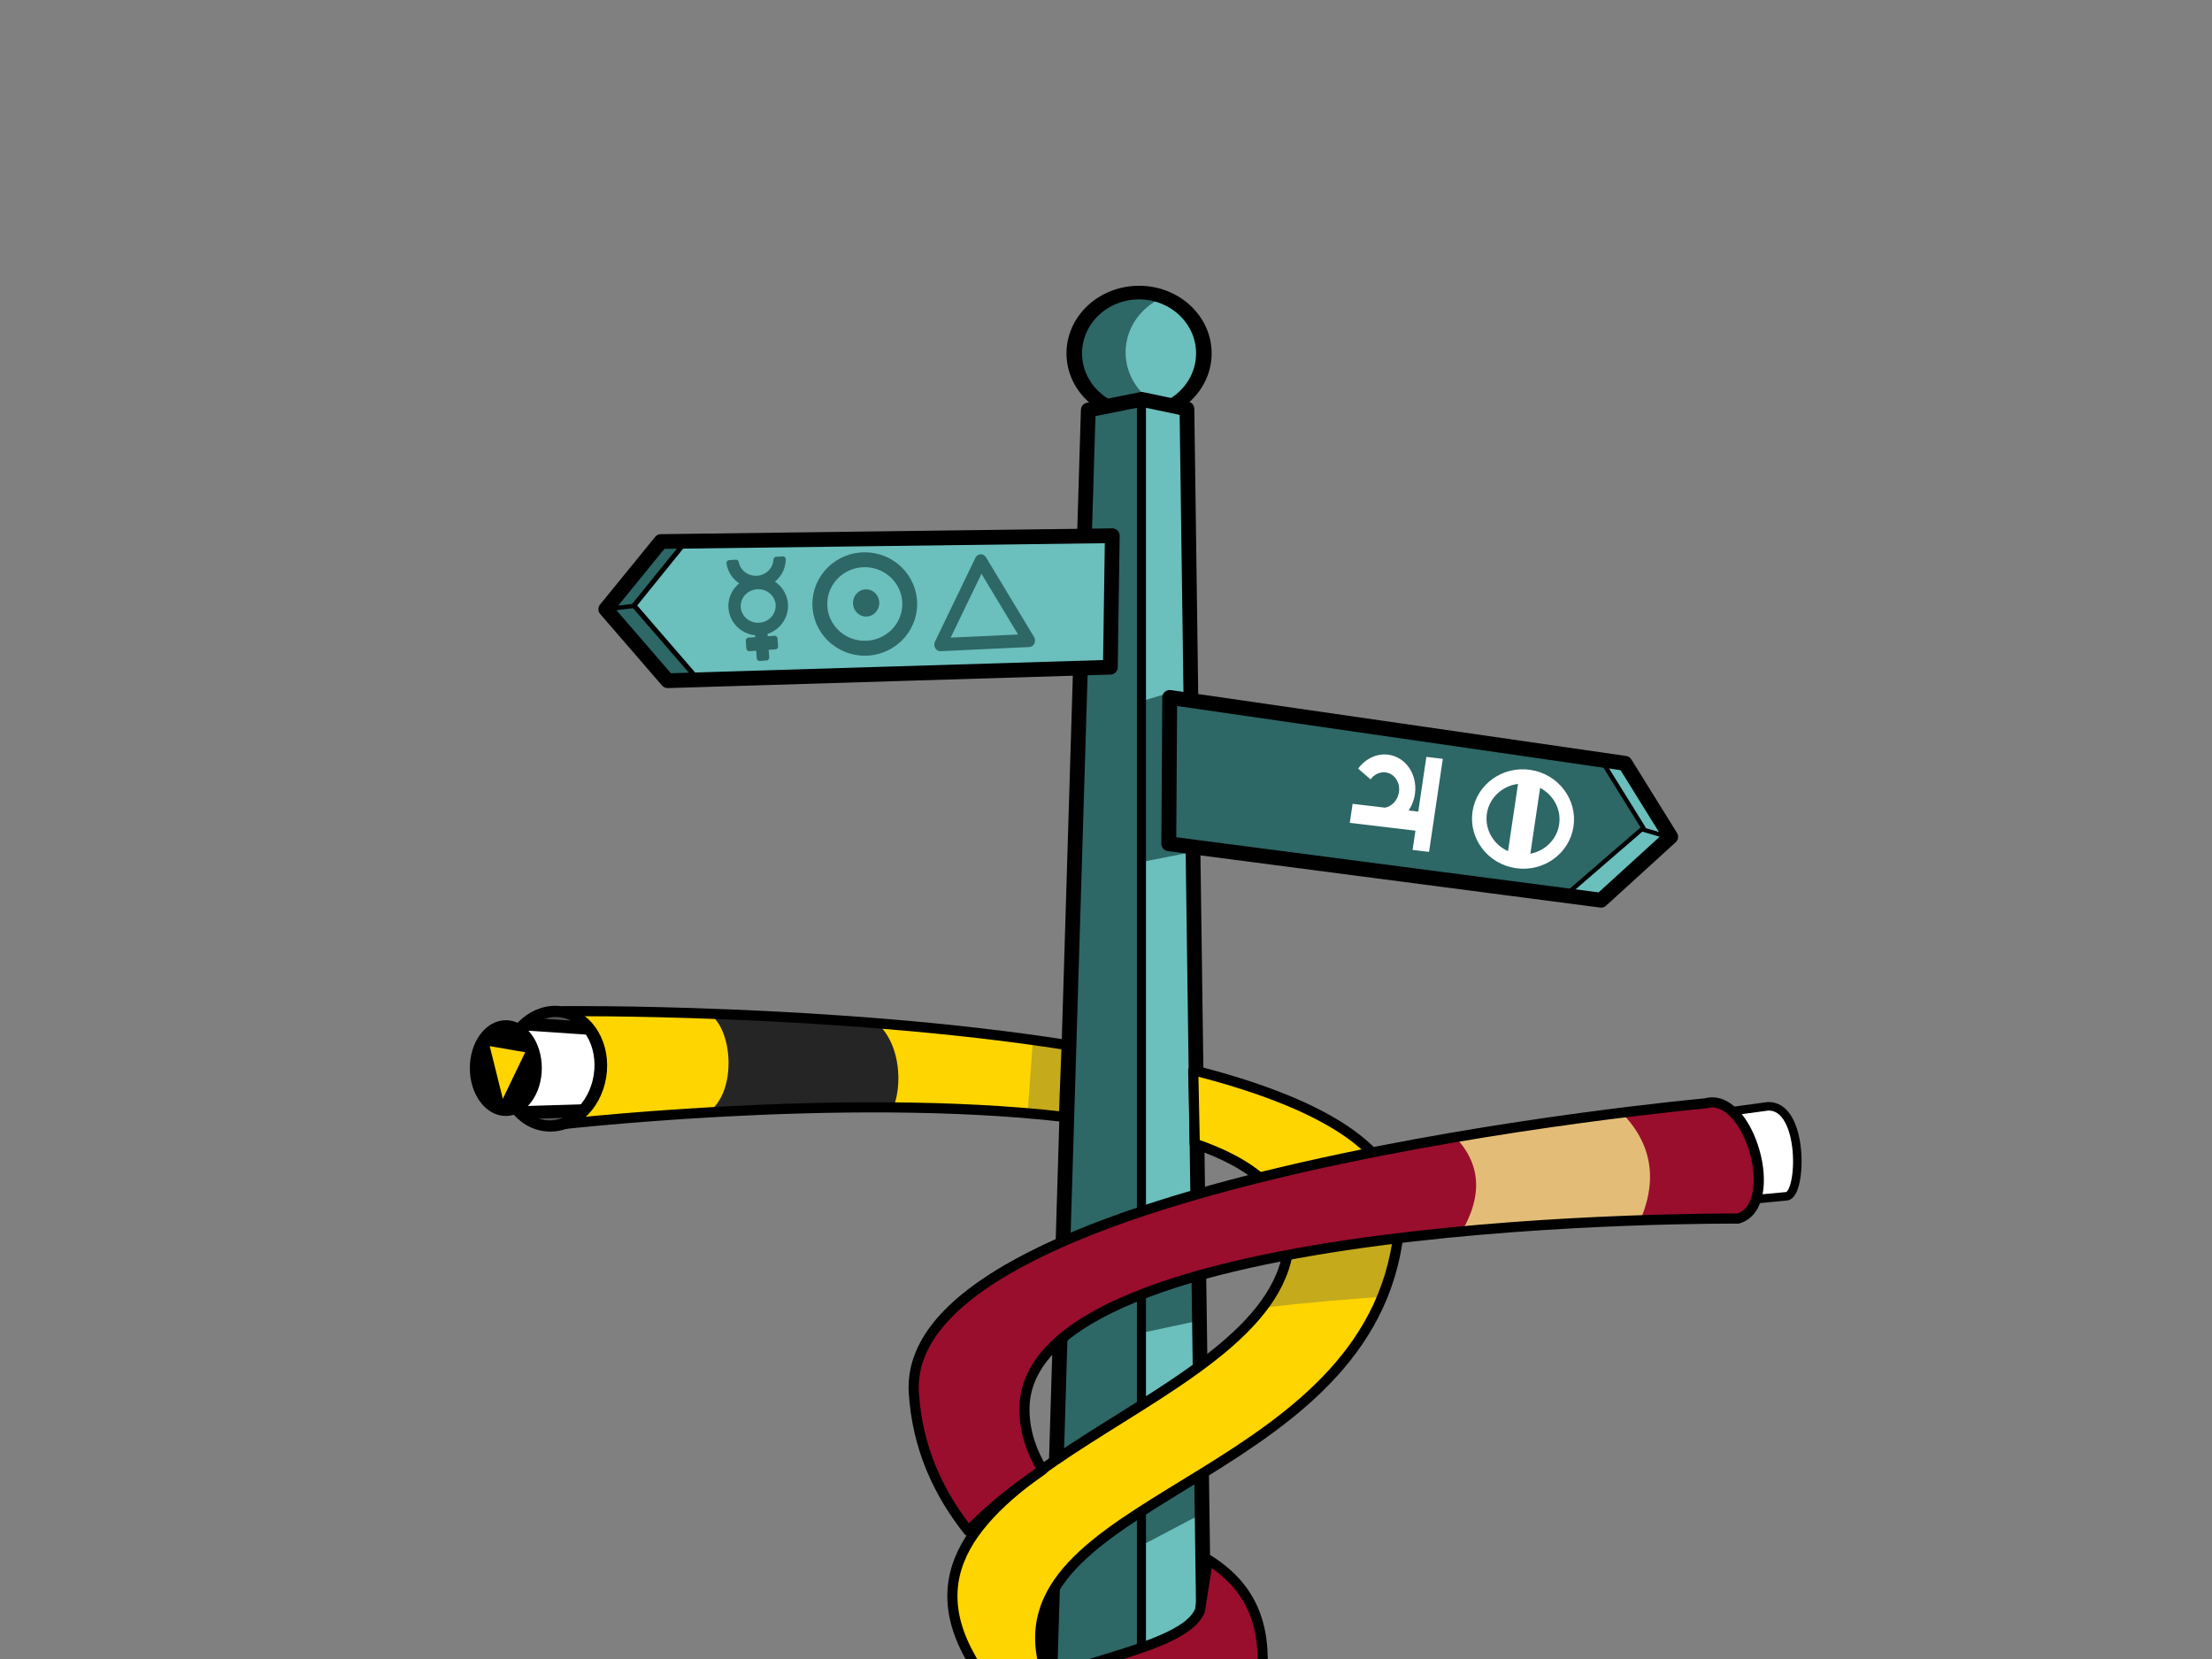 <?xml version="1.0" encoding="UTF-8" standalone="no"?>
<!DOCTYPE svg PUBLIC "-//W3C//DTD SVG 1.1//EN" "http://www.w3.org/Graphics/SVG/1.1/DTD/svg11.dtd">
<svg width="100%" height="100%" viewBox="0 0 1024 768" version="1.1" xmlns="http://www.w3.org/2000/svg" xmlns:xlink="http://www.w3.org/1999/xlink" xml:space="preserve" xmlns:serif="http://www.serif.com/" style="fill-rule:evenodd;clip-rule:evenodd;stroke-linecap:round;stroke-linejoin:round;stroke-miterlimit:1.5;">
    <rect x="0" y="0" width="1024" height="768" fill="#808080" stroke="none"/>
    <rect id="Artboard1" x="0" y="0" width="1024" height="768" style="fill:none;"/>
    <clipPath id="_clip1">
        <rect id="Artboard11" serif:id="Artboard1" x="0" y="0" width="1024" height="768"/>
    </clipPath>
    <g clip-path="url(#_clip1)">
        <g transform="matrix(1.128,0,0,1.128,-52.039,-91.741)">
            <g transform="matrix(1.17,0,0,1.023,-88.814,-9.286)">
                <ellipse cx="514.889" cy="230.332" rx="22.728" ry="24.381" style="fill:rgb(45,103,102);"/>
                <clipPath id="_clip2">
                    <ellipse cx="514.889" cy="230.332" rx="22.728" ry="24.381"/>
                </clipPath>
                <g clip-path="url(#_clip2)">
                    <g transform="matrix(1,0,0,1,18.006,-0.388)">
                        <ellipse cx="514.889" cy="230.332" rx="22.728" ry="24.381" style="fill:rgb(107,191,189);"/>
                    </g>
                </g>
                <ellipse cx="514.889" cy="230.332" rx="22.728" ry="24.381" style="fill:none;stroke:black;stroke-width:5.46px;"/>
            </g>
            <path d="M475.87,805.833L492.76,249.597L514.64,245.221L533.253,249.133L540.942,808.859L475.87,805.833Z" style="fill:rgb(107,191,189);"/>
            <clipPath id="_clip3">
                <path d="M475.87,805.833L492.76,249.597L514.64,245.221L533.253,249.133L540.942,808.859L475.87,805.833Z"/>
            </clipPath>
            <g clip-path="url(#_clip3)">
                <path d="M494.472,692.168L553.184,660.432L557.944,692.755L501.964,722.269L494.472,692.168Z" style="fill:rgb(45,103,102);"/>
                <g transform="matrix(1,0,0,1,0,-95.237)">
                    <path d="M494.472,692.168L553.184,660.432L556.144,714.733L503.164,726.02L494.472,692.168Z" style="fill:rgb(45,103,102);"/>
                </g>
                <g transform="matrix(1,0,0,1,-14.528,-271.182)">
                    <path d="M514.968,644.564L541.283,636.63L557.944,700.631L512.72,709.491L514.968,644.564Z" style="fill:rgb(45,103,102);"/>
                </g>
                <g transform="matrix(1.025,0,0,1,-7.129,0)">
                    <rect x="280.412" y="230.601" width="228.569" height="974.594" style="fill:rgb(45,103,102);stroke:black;stroke-width:3.64px;"/>
                </g>
            </g>
            <path d="M475.87,805.833L492.76,249.597L514.64,245.221L533.253,249.133L540.942,808.859L475.87,805.833Z" style="fill:none;stroke:black;stroke-width:6.05px;"/>
            <path d="M526.183,367.557L713.046,394.596L731.77,424.746L703.208,450.769L525.802,427.602L526.183,367.557Z" style="fill:rgb(107,191,189);"/>
            <clipPath id="_clip4">
                <path d="M526.183,367.557L713.046,394.596L731.77,424.746L703.208,450.769L525.802,427.602L526.183,367.557Z"/>
            </clipPath>
            <g clip-path="url(#_clip4)">
                <path d="M731.24,424.978L708.45,418.266" style="fill:none;stroke:black;stroke-width:1.77px;"/>
                <g transform="matrix(1,0,0,1,-11.188,-3.657)">
                    <path d="M523.898,368.572L713.046,394.596L731.77,424.746L684.612,465.491L525.802,458.594L523.898,368.572Z" style="fill:rgb(45,103,102);stroke:black;stroke-width:1.77px;"/>
                </g>
                <g transform="matrix(1.111,0.165,-0.182,1.224,283.521,-57.981)">
                    <path d="M403.643,317.896C413.735,317.896 421.929,325.117 421.929,334.012C421.929,342.907 413.735,350.128 403.643,350.128C393.551,350.128 385.358,342.907 385.358,334.012C385.358,325.117 393.551,317.896 403.643,317.896ZM400.314,345.74L400.314,322.284C394.352,323.597 389.929,328.353 389.929,334.012C389.929,339.671 394.352,344.427 400.314,345.74ZM407.786,322.487L407.786,345.537C413.333,343.987 417.357,339.411 417.357,334.012C417.357,328.613 413.333,324.037 407.786,322.487Z" style="fill:white;stroke:white;stroke-width:0.73px;"/>
                </g>
                <g transform="matrix(0.127,-0.552,0.474,0.109,377.444,715.285)">
                    <path d="M602.952,364.998L597.82,309.538L611.724,308.252L614.255,335.597C616.16,340.683 620.893,344.208 626.34,344.208C633.503,344.208 639.318,338.133 639.318,330.649C639.318,325.411 636.43,320.641 631.9,318.397L637.46,306.145C646.52,310.634 652.296,320.173 652.296,330.649C652.296,345.616 640.666,357.767 626.34,357.767C622.718,357.767 619.254,356.988 616.103,355.574L616.856,363.711L656.831,360.013L658.118,373.917L590.176,380.204L588.889,366.299L602.952,364.998Z" style="fill:white;"/>
                </g>
            </g>
            <path d="M526.183,367.557L713.046,394.596L731.77,424.746L703.208,450.769L525.802,427.602L526.183,367.557Z" style="fill:none;stroke:black;stroke-width:6.1px;"/>
            <path d="M502.616,301.194L317.356,303.574L294.744,331.343L320.133,360.699L501.823,355.146L502.616,301.194Z" style="fill:rgb(45,103,102);"/>
            <clipPath id="_clip5">
                <path d="M502.616,301.194L317.356,303.574L294.744,331.343L320.133,360.699L501.823,355.146L502.616,301.194Z"/>
            </clipPath>
            <g clip-path="url(#_clip5)">
                <g transform="matrix(1,0,0,1,-409.099,-86.779)">
                    <path d="M722.628,415.879L703.087,418.266" style="fill:none;stroke:black;stroke-width:1.77px;"/>
                </g>
                <g transform="matrix(1,0,0,1,11.584,-1.507)">
                    <path d="M502.616,290.483L323.306,296.037L294.744,331.343L320.133,360.699L501.823,355.146L502.616,290.483Z" style="fill:rgb(107,191,189);stroke:black;stroke-width:2.01px;"/>
                </g>
                <g transform="matrix(0.452,-0.032,0.035,0.491,45.119,220.123)">
                    <path d="M667.774,289.405C655.279,288.414 645.466,278.972 645.466,267.486C645.466,258.77 651.117,251.231 659.303,247.669C652.237,244.224 647.264,237.746 646.553,230.184L652.704,230.184C653.739,238.412 661.519,244.815 670.95,244.815C680.381,244.815 688.16,238.412 689.196,230.184L695.346,230.184C694.603,238.098 689.191,244.825 681.597,248.13C689.239,251.855 694.434,259.13 694.434,267.486C694.434,278.369 685.625,287.417 674.071,289.18L674.071,295.752L682.805,295.752L682.805,302.049L674.071,302.049L674.071,310.782L667.774,310.782L667.774,302.049L659.041,302.049L659.041,295.752L667.774,295.752L667.774,289.405ZM669.95,250.983C659.815,250.983 651.587,258.378 651.587,267.486C651.587,276.595 659.815,283.99 669.95,283.99C680.085,283.99 688.313,276.595 688.313,267.486C688.313,258.378 680.085,250.983 669.95,250.983Z" style="fill:rgb(45,103,102);stroke:rgb(45,103,102);stroke-width:5.03px;"/>
                </g>
                <g transform="matrix(1.153,0,0,1.288,-64.362,-100.998)">
                    <path d="M403.643,317.896C413.735,317.896 421.929,325.117 421.929,334.012C421.929,342.907 413.735,350.128 403.643,350.128C393.551,350.128 385.358,342.907 385.358,334.012C385.358,325.117 393.551,317.896 403.643,317.896ZM403.643,321.925C411.212,321.925 417.357,327.341 417.357,334.012C417.357,340.683 411.212,346.099 403.643,346.099C396.074,346.099 389.929,340.683 389.929,334.012C389.929,327.341 396.074,321.925 403.643,321.925Z" style="fill:rgb(45,103,102);stroke:rgb(45,103,102);stroke-width:0.71px;"/>
                </g>
                <g transform="matrix(1,0,0,1,-1.19,-0.207)">
                    <ellipse cx="402.778" cy="328.987" rx="4.959" ry="5.157" style="fill:rgb(45,103,102);stroke:rgb(45,103,102);stroke-width:0.87px;"/>
                </g>
                <g transform="matrix(0.964,-0.045,0.048,1.032,-6.007,5.99)">
                    <path d="M455.936,315.895L474.779,348.425L437.093,348.425L455.936,315.895Z" style="fill:none;stroke:rgb(45,103,102);stroke-width:5.18px;"/>
                </g>
            </g>
            <path d="M502.616,301.194L317.356,303.574L294.744,331.343L320.133,360.699L501.823,355.146L502.616,301.194Z" style="fill:none;stroke:black;stroke-width:6.05px;"/>
        </g>
        <g transform="matrix(1.128,0,0,1.128,-52.039,-91.741)">
            <g transform="matrix(-1,0,0,1,1061.45,71.125)">
                <path d="M519.574,650.256C477.656,676.281 506.394,724.521 510.782,772.139C520.051,872.749 488.951,840.963 488.951,840.963L532.458,837.18C532.458,837.18 618.943,782.383 607.255,717.328C602.925,693.228 530.904,691.077 522.844,671.118L519.574,650.256Z" style="fill:rgb(153,14,45);stroke:black;stroke-width:4.16px;"/>
            </g>
            <g transform="matrix(1,0,0,1,-19.673,0)">
                <path d="M556.134,550.679L555.512,520.534C605.496,533.208 642.151,552.49 640.28,581.811C633.535,687.527 481.267,693.568 493.383,761.006C505.071,826.062 532.458,837.18 532.458,837.18L493.083,841.79C493.083,841.79 515.896,855.567 463.65,760.742C420.274,682.013 593.167,659.317 594.882,589.378C595.327,571.218 580.084,558.884 556.134,550.679Z" style="fill:rgb(255,213,0);"/>
                <clipPath id="_clip6">
                    <path d="M556.134,550.679L555.512,520.534C605.496,533.208 642.151,552.49 640.28,581.811C633.535,687.527 481.267,693.568 493.383,761.006C505.071,826.062 532.458,837.18 532.458,837.18L493.083,841.79C493.083,841.79 515.896,855.567 463.65,760.742C420.274,682.013 593.167,659.317 594.882,589.378C595.327,571.218 580.084,558.884 556.134,550.679Z"/>
                </clipPath>
                <g clip-path="url(#_clip6)">
                    <g transform="matrix(-1,0,0,1,1021.07,100.18)">
                        <path d="M451.252,482.989C379.749,468.836 315.3,463.017 315.3,463.017L302.058,510.308C302.058,510.308 377.13,509.722 451.252,519.597L451.252,482.989Z" style="fill:rgb(197,170,27);"/>
                    </g>
                </g>
                <path d="M556.134,550.679L555.512,520.534C605.496,533.208 642.151,552.49 640.28,581.811C633.535,687.527 481.267,693.568 493.383,761.006C505.071,826.062 532.458,837.18 532.458,837.18L493.083,841.79C493.083,841.79 515.896,855.567 463.65,760.742C420.274,682.013 593.167,659.317 594.882,589.378C595.327,571.218 580.084,558.884 556.134,550.679Z" style="fill:none;stroke:black;stroke-width:4.16px;"/>
            </g>
            <g transform="matrix(1,0,0,1,-19.673,0)">
                <path d="M503.559,510.174L502.438,539.688C410.765,529.172 291.775,543.225 291.775,543.225C291.575,542.83 296.191,496.398 297.14,496.31C297.14,496.31 407.885,495.217 503.559,510.174Z" style="fill:rgb(255,213,0);"/>
                <clipPath id="_clip7">
                    <path d="M503.559,510.174L502.438,539.688C410.765,529.172 291.775,543.225 291.775,543.225C291.575,542.83 296.191,496.398 297.14,496.31C297.14,496.31 407.885,495.217 503.559,510.174Z"/>
                </clipPath>
                <g clip-path="url(#_clip7)">
                    <g transform="matrix(0.86,0,0,1,105.625,0)">
                        <path d="M451.959,445.222L440.137,584.729L612.747,660.394L596.195,459.41L451.959,445.222Z" style="fill:rgb(197,170,27);"/>
                    </g>
                    <g transform="matrix(0.886,0,0,0.886,65.798,81.315)">
                        <path d="M323.292,468.391C338.483,467.141 344.272,506.233 326.462,516.378L412.868,514.849C418.546,504.606 418.072,479.635 401.71,470.605L323.292,468.391Z" style="fill:rgb(37,37,37);"/>
                    </g>
                </g>
                <path d="M503.559,510.174L502.438,539.688C410.765,529.172 291.775,543.225 291.775,543.225C291.575,542.83 296.191,496.398 297.14,496.31C297.14,496.31 407.885,495.217 503.559,510.174Z" style="fill:none;stroke:black;stroke-width:4.16px;"/>
            </g>
            <g transform="matrix(0.856,0.138,-0.121,0.752,133.936,114.615)">
                <ellipse cx="232.618" cy="496.286" rx="22.598" ry="30.992" style="fill:rgb(83,83,83);"/>
                <clipPath id="_clip8">
                    <ellipse cx="232.618" cy="496.286" rx="22.598" ry="30.992"/>
                </clipPath>
                <g clip-path="url(#_clip8)">
                    <g transform="matrix(1.009,-0.185,0.162,1.149,-106.07,-24.858)">
                        <path d="M230.658,473.293L283.174,476.774L299.948,513.386L233.197,515.396L230.658,473.293Z" style="fill:white;stroke:black;stroke-width:6px;"/>
                    </g>
                </g>
                <ellipse cx="232.618" cy="496.286" rx="22.598" ry="30.992" style="fill:none;stroke:black;stroke-width:6px;"/>
            </g>
            <g transform="matrix(0.577,0.001,-0.001,0.578,119.999,232.59)">
                <ellipse cx="232.618" cy="496.286" rx="22.598" ry="30.992"/>
                <clipPath id="_clip9">
                    <ellipse cx="232.618" cy="496.286" rx="22.598" ry="30.992"/>
                </clipPath>
                <g clip-path="url(#_clip9)">
                    <g transform="matrix(1.32,0.226,0.273,-1.433,-214.468,1152.3)">
                        <path d="M238.313,474.698L247.466,506.239L222.508,506.239L238.313,474.698Z" style="fill:rgb(255,213,0);stroke:black;stroke-width:3.95px;"/>
                    </g>
                </g>
                <ellipse cx="232.618" cy="496.286" rx="22.598" ry="30.992" style="fill:none;stroke:black;stroke-width:6px;"/>
            </g>
            <g transform="matrix(0.886,0,0,0.886,6.524,83.87)">
                <path d="M824.802,514.852L863.368,509.612C880.551,508.527 879.556,550.811 872.226,551.253L827.307,555.475L824.802,514.852Z" style="fill:white;stroke:black;stroke-width:3.95px;"/>
            </g>
            <g transform="matrix(-1,0,0,1,1061.45,71.125)">
                <path d="M617.874,638.494C630.304,622.775 638.843,604.338 640.28,581.811C645.955,492.868 315.3,463.017 315.3,463.017C297.505,457.932 283.983,504.99 302.058,510.308C302.058,510.308 596.876,508.007 594.882,589.378C594.668,598.109 591.973,606.048 587.436,613.431C598.694,621.198 609.203,629.418 617.874,638.494Z" style="fill:rgb(153,14,45);"/>
                <clipPath id="_clip10">
                    <path d="M617.874,638.494C630.304,622.775 638.843,604.338 640.28,581.811C645.955,492.868 315.3,463.017 315.3,463.017C297.505,457.932 283.983,504.99 302.058,510.308C302.058,510.308 596.876,508.007 594.882,589.378C594.668,598.109 591.973,606.048 587.436,613.431C598.694,621.198 609.203,629.418 617.874,638.494Z"/>
                </clipPath>
                <g clip-path="url(#_clip10)">
                    <g transform="matrix(-0.886,0,0,0.886,1015.32,10.19)">
                        <path d="M663.874,518.354L738.403,505.071C767.39,524.338 770.908,548.035 754.637,575.173L671.991,578.124C690.568,553.134 686.621,533.506 663.874,518.354Z" style="fill:rgb(227,189,119);"/>
                    </g>
                </g>
                <path d="M617.874,638.494C630.304,622.775 638.843,604.338 640.28,581.811C645.955,492.868 315.3,463.017 315.3,463.017C297.505,457.932 283.983,504.99 302.058,510.308C302.058,510.308 596.876,508.007 594.882,589.378C594.668,598.109 591.973,606.048 587.436,613.431C598.694,621.198 609.203,629.418 617.874,638.494Z" style="fill:none;stroke:black;stroke-width:4.16px;"/>
            </g>
        </g>
    </g>
</svg>
